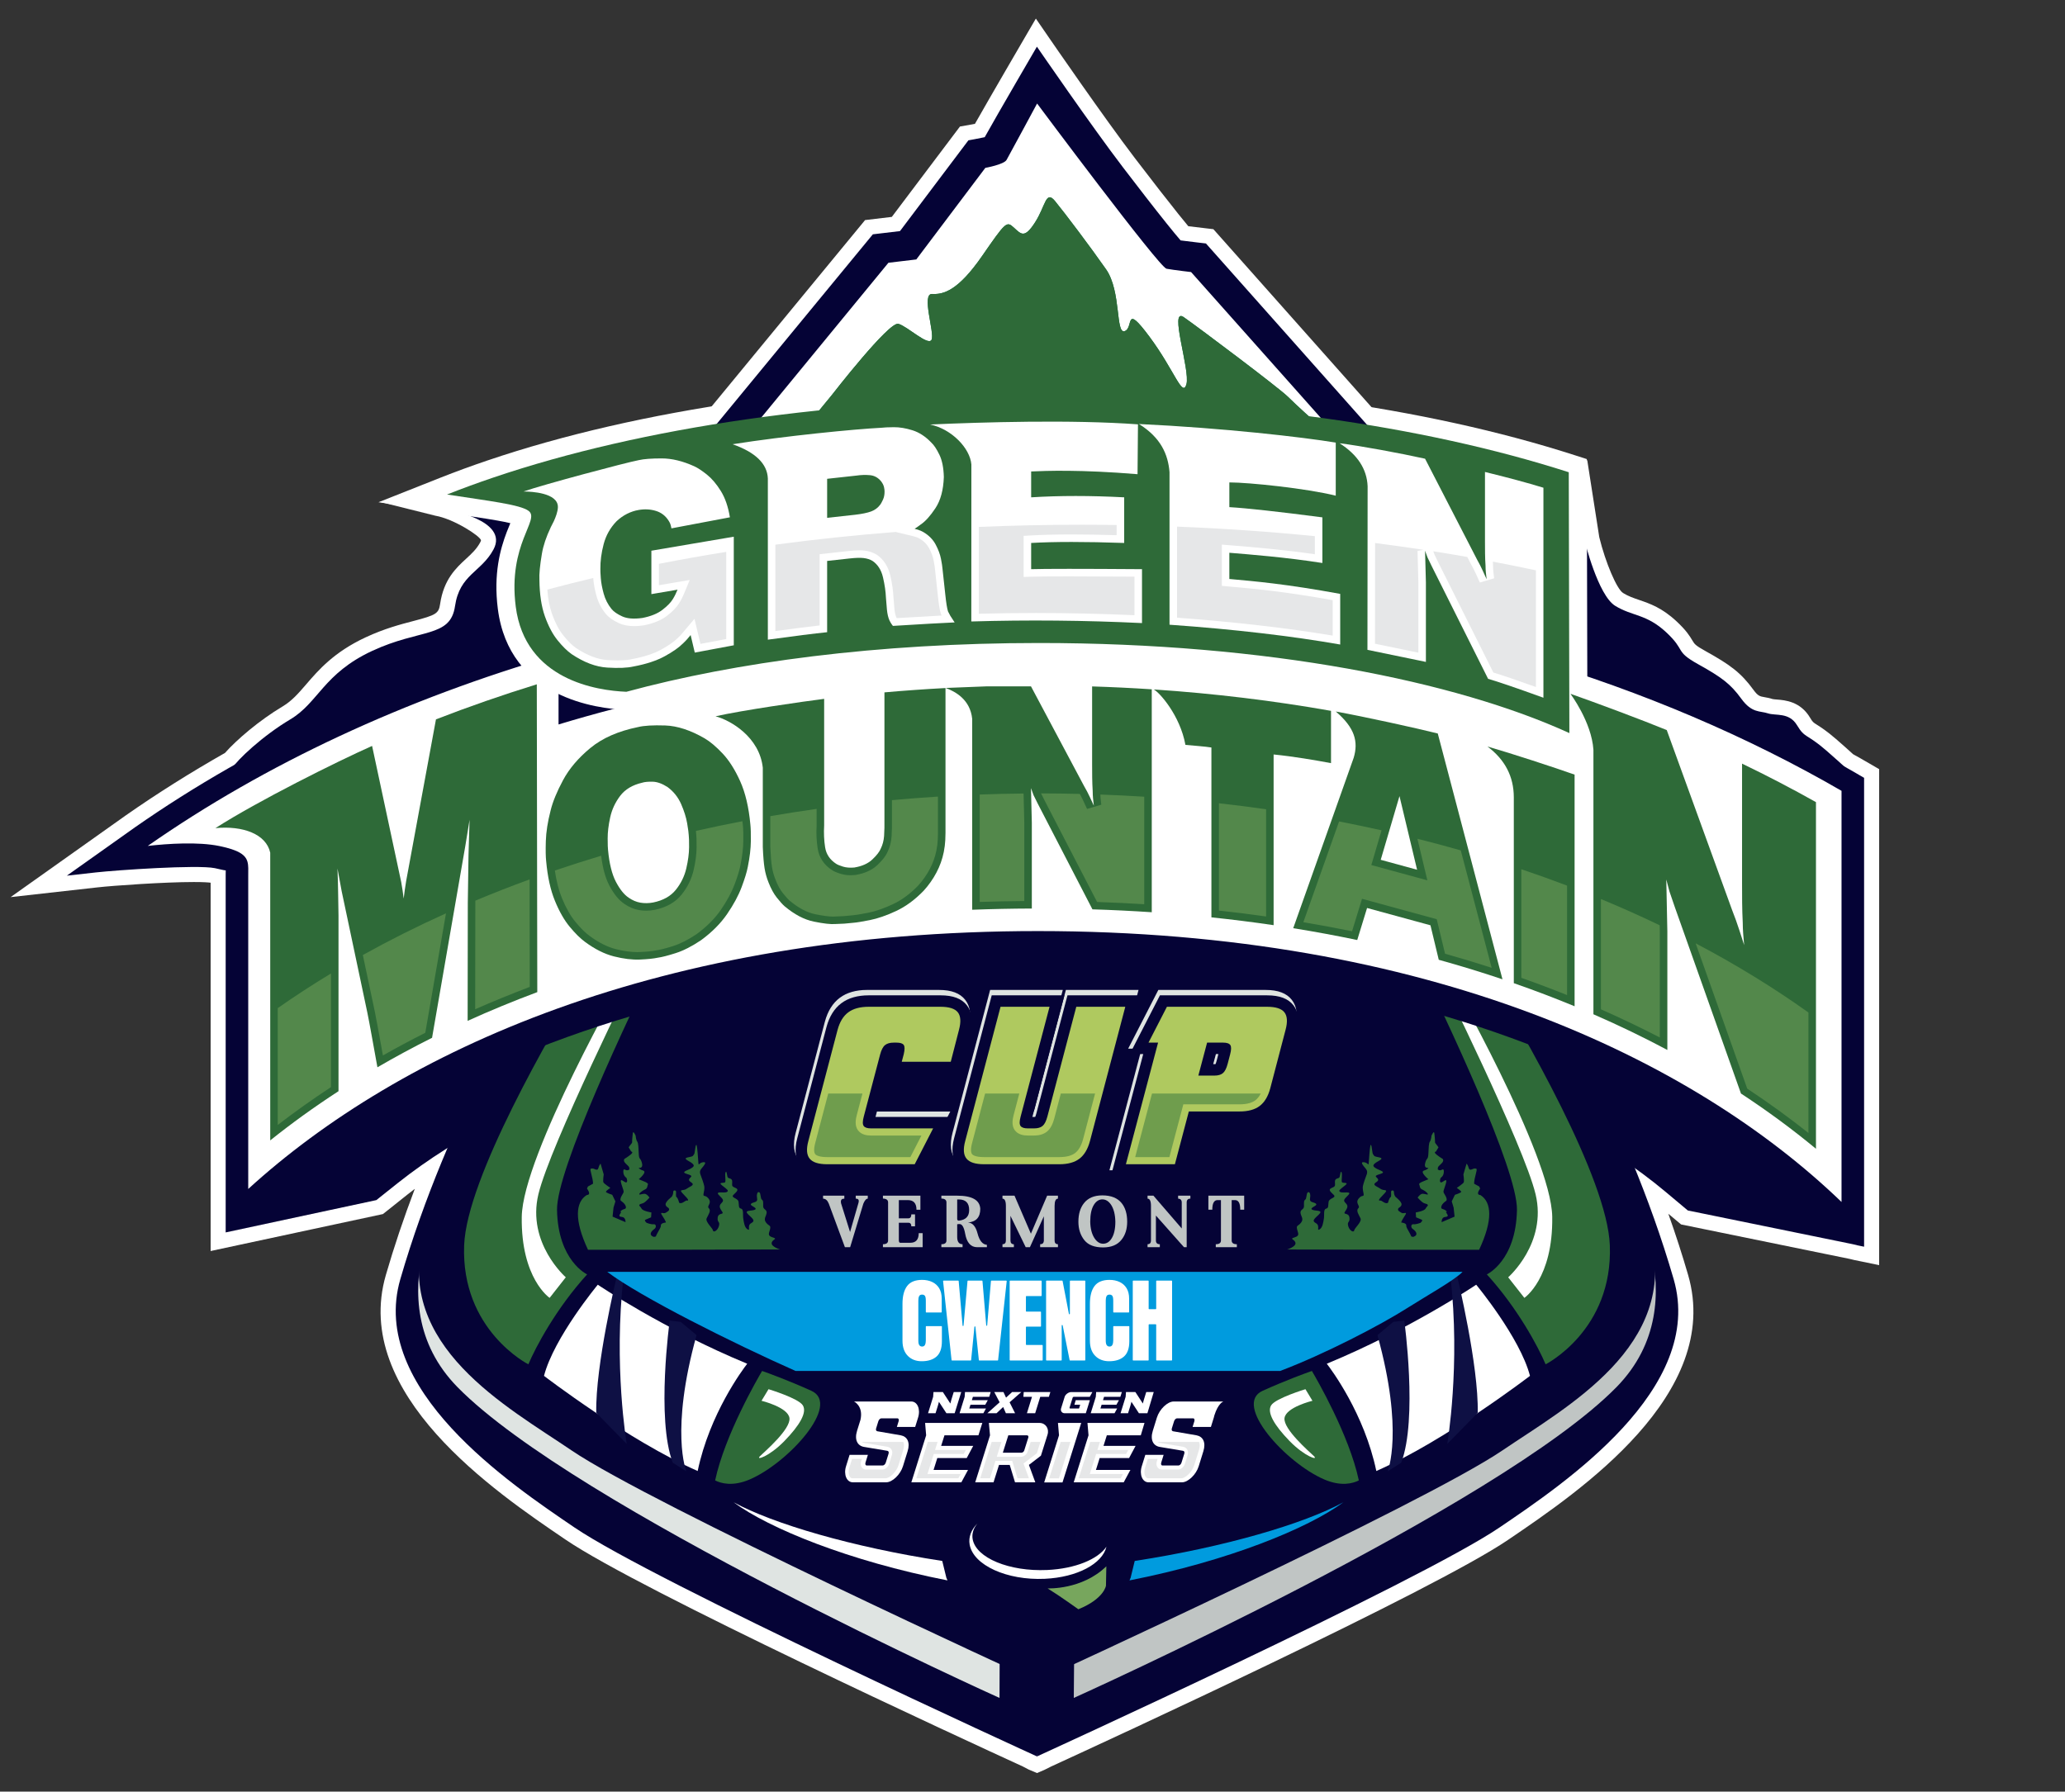 <?xml version="1.0" encoding="utf-8"?>
<!-- Generator: Adobe Illustrator 16.0.0, SVG Export Plug-In . SVG Version: 6.00 Build 0)  -->
<!DOCTYPE svg PUBLIC "-//W3C//DTD SVG 1.1//EN" "http://www.w3.org/Graphics/SVG/1.1/DTD/svg11.dtd">
<svg version="1.1" id="Layer_2" xmlns="http://www.w3.org/2000/svg" xmlns:xlink="http://www.w3.org/1999/xlink" x="0px" y="0px"
	 width="388.902px" height="337.497px" viewBox="0 0 388.902 337.497" enable-background="new 0 0 388.902 337.497"
	 xml:space="preserve">
<rect x="0" y="0" width="388.902" height="337.497" fill="#333333" stroke="none"/>
<g>
	<g>
		<g>
			<path fill="#FFFFFF" d="M350.367,142.841c-0.314-0.184-0.637-0.361-0.961-0.538c-0.135-0.074-0.27-0.149-0.404-0.224
				c-1.006-0.919-2.082-1.875-3.205-2.849c-1.766-1.53-2.869-2.231-3.602-2.696c-0.766-0.485-0.811-0.516-1.324-1.369
				c-1.822-3.037-4.686-3.268-6.223-3.391c-0.289-0.022-0.688-0.055-0.813-0.091c-0.563-0.188-1.082-0.278-1.5-0.35
				c-0.891-0.154-1.26-0.219-2.104-1.378c-2.371-3.26-4.428-4.749-9.041-7.312c-1.908-1.059-2.068-1.332-2.424-1.93
				c-0.588-0.997-1.266-2.027-3.018-3.664c-2.74-2.558-5.025-3.341-7.043-4.032c-1.096-0.376-2.041-0.7-3.031-1.31
				c-1.178-0.725-3.314-5.733-4.482-10.51l-2.281-14.615L289.529,117l-15.748-4.7c0,0,8.537,15.58,8.666,15.816
				c-27.607-7.782-56.828-11.725-86.969-11.725c-28.709,0-56.678,3.596-83.201,10.692V113.86l-6.545,1.892
				c0.059-3.325,0.211-8.89,0.803-10.236c0.727-1.651,1.707-4.362,2.443-6.744c1.361-4.417,1.449-5.89,0.426-7.169
				c-0.904-1.13-8.174-5.438-10.338-5.438c-0.719,0-1.805,0-16.162,7.308l-11.34,1.069L82,97.149
				c3.414,0.585,8.402,3.796,8.586,4.619c0.002,0.029-0.021,0.162-0.143,0.39c-0.684,1.275-1.602,2.12-2.664,3.099
				c-1.879,1.73-4.217,3.885-4.893,8.521c-0.26,1.782-0.732,2.082-5.053,3.21c-2.416,0.632-5.426,1.417-8.965,3.066
				c-5.971,2.782-8.871,6.147-11.201,8.853c-1.443,1.677-2.691,3.123-4.428,4.157c-4.41,2.624-8.75,6.357-10.867,8.768
				c-6.523,3.704-12.779,7.644-18.623,11.724L2,168.993l16.352-1.832c3.096-0.346,12.578-1.009,18.158-1.009
				c1.871,0,2.766,0.076,3.158,0.127v69.382l32.453-6.964l4.555-3.629c0.475-0.376,0.957-0.751,1.445-1.123
				c-2.094,5.51-3.92,10.943-5.453,16.237c-6.506,22.441,20.604,40.852,33.633,49.699l0.297,0.202
				c14.006,9.511,75.365,37.786,86.027,42.675l1.119,0.583l1.557,0.655l1.379-0.59l1.291-0.648
				c10.662-4.889,72.02-33.164,86.025-42.675l0.299-0.203c13.027-8.848,40.137-27.257,33.633-49.698
				c-1.094-3.771-2.342-7.631-3.732-11.543l2.402,2.012l31.727,6.489l0.953,0.229l4.623,0.948l0.002-93.43L350.367,142.841z"/>
			<path fill="#FFFFFF" d="M185.691,82.252c13.842,0,72.934,2.704,73.529,2.73l6.711,0.31L228.514,43.17l-1.076-0.124
				c0,0-1.926-0.22-3.645-0.434c-0.51-0.611-1.125-1.365-1.857-2.278c-2.025-2.527-4.783-6.07-8.191-10.53
				c-5.779-7.563-16.025-22.469-16.127-22.619L195.084,3.5l-2.252,3.863c-0.285,0.487-6.467,11.092-9.219,15.962
				c-0.855,0.163-1.713,0.314-1.727,0.317l-1.1,0.193l-12.828,17.022l-5.039,0.601l-37.395,45.424l6.836-0.683
				C132.756,86.161,172.045,82.252,185.691,82.252"/>
			<path fill="#050336" d="M298.441,101.874c0,0,2.5,10.25,5.75,12.25s5.875,1.5,9.625,5s1.5,3.5,6,6s6.125,3.75,8.125,6.5
				s3.5,2.25,5,2.75s4-0.25,5.5,2.25s1.75,1.5,5.5,4.75s5.75,5.25,5.75,5.25l-55.75-22.75l-2-5.25L298.441,101.874z"/>
			<path fill="#050336" d="M84.191,95.999c0,0,11.713,1.975,8.75,7.5c-2.314,4.313-6.375,4.688-7.25,10.687
				c-0.875,6-6.5,4.188-15.625,8.438s-10.125,9.75-15.375,12.875s-10,7.625-11,9.25s-1.875,3-1.875,3s42.25-20.125,46.125-21.25
				s14.375-4.875,14.75-5.5s-0.125-13.5,1.25-16.625s3.75-10.375,3.25-11s-7-4.375-8.125-4.375S84.191,95.999,84.191,95.999"/>
			<path fill="#0E1044" d="M107.316,133.124l0.25-7.75l13.75,4.25c0,0,1.375,0.125,0,0.75s-13.875,3.5-13.875,3.5L107.316,133.124z"
				/>
			<path fill="#0E1044" d="M291.063,135.149c-1.605-3.063-3.797-7.086-5.264-9.763l-3.314-6.051l6.611,1.973
				c21.338,6.367,41.275,14.867,59.141,25.212l1.414,0.819v16.488v69.262l-4.803-4.626c-27.332-26.334-76.52-50.238-149.369-50.238
				c-70.631,0-119.023,22.471-146.814,47.841l-4.746,4.332v-65.462c0-0.485,0.018-0.932,0.008-1.346
				c-0.01-0.334-0.037-0.451-0.045-0.476c-0.4-0.237-1.379-0.603-3.137-0.965c-3.549-0.729-19.041,0.358-22.867,0.786l8.33-5.911
				c22.396-15.64,49.031-28.036,78.197-36.464l3.621-1.046v13.163c26.951-7.759,56.51-12.034,87.453-12.034
				C229.564,120.644,261.971,125.831,291.063,135.149"/>
			<path fill="#050336" d="M42.512,163.955c-0.273,0.014-0.98-0.196-2.053-0.416c-3.279-0.675-18.512,0.368-22.422,0.806
				l-5.451,0.61l12.805-9.089c22.539-15.739,49.322-28.2,78.619-36.666l5.432-1.57V130.8c26.594-7.47,55.654-11.573,86.037-11.573
				c32.943,0,64.336,4.824,92.713,13.536c-1.27-2.367-2.625-4.853-3.635-6.695l-4.973-9.077l9.918,2.959
				c21.436,6.396,41.477,14.938,59.443,25.344l2.121,1.229v17.307v68.729v1.395v0.892l-1.219-0.25l-0.908-0.22l-31.072-6.355
				l-4.174-3.498c-21.873-18.329-61.467-33.729-120.416-33.729c-57.152,0-96.113,14.392-118.363,32.059l-4.037,3.216l-28.375,6.087
				v-67.216L42.512,163.955z"/>
			<polygon fill="#050336" points="43.91,230.405 70.254,224.75 73.879,213.625 71.879,207.875 57.754,217.186 45.254,228.811 			
				"/>
			<path fill="#050336" d="M290.006,184.391c0,0,16.137,25.322,25.199,56.58c5.979,20.632-20.672,38.528-32.803,46.768
				c-15.057,10.226-87.115,43.131-87.115,43.131l-10.383-151.496l54.844,3.442L290.006,184.391z"/>
			<path fill="#C0C5C4" d="M305.295,221.829c0,0,15.295,23.025-0.887,39.497c-22.141,22.535-102.18,58.52-102.18,58.52l0.088-10.541
				c0,0,87.824-40.225,95.393-48.947C305.279,251.633,305.295,221.829,305.295,221.829"/>
			<path fill="#050336" d="M290.725,187.178c0,0,14.738,24.716,20.133,45.555c5.393,20.839-15.742,32.228-27.873,40.466
				c-15.057,10.228-86.873,43.132-86.873,43.132l21.357-141.753l23.393-1.454L290.725,187.178z"/>
			<path fill="#2E6A38" d="M266.529,179.999c5.746,11.648,19.301,40.361,19.16,47.926c-0.178,9.617-5.672,12.136-5.672,12.136
				c5.834,6.411,9.689,13.681,11.068,16.942c0,0,12.713-6.411,12.094-22.438c-0.488-12.641-16.209-39.743-22.928-50.84
				C276.529,182.624,271.334,180.866,266.529,179.999"/>
			<path fill="#FFFFFF" d="M278.012,242.006c0,0-12.381,8.364-28.137,14.887c0.836,1.082,7.07,9.404,9.328,20.206
				c13.016-5.701,28.939-17.921,28.939-17.921C286.273,251.966,278.012,242.006,278.012,242.006"/>
			<path fill="#2E6A38" d="M247.068,258.253c-1.236,0.433-4.777,1.715-9.262,3.729c-5.709,2.563,4.383,13.622,11.604,16.714
				c3.197,1.367,5.402,0.734,6.5,0.177C254.098,270.334,247.92,259.691,247.068,258.253"/>
			<path fill="#0E1044" d="M264.469,248.76l-2.078,0.253l-2.979,2.494c5.031,18.129,1.93,25.644,1.93,25.644l2.547-1.604
				C267.035,267.305,264.469,248.76,264.469,248.76 M274.457,240.525l-0.465-0.937l-0.844,0.75
				c1.945,16.82-0.584,31.661-0.584,31.661l5.736-5.863C278.498,257.252,274.457,240.525,274.457,240.525"/>
			<path fill="#FFFFFF" d="M270.9,183.301l1.906,0.362c0,0,19.361,33.925,19.527,45.556c0.164,11.631-5.25,15.266-5.25,15.266
				l-3.045-3.877c0,0,7.363-6.421,5.162-15.629C287.002,215.771,270.9,183.301,270.9,183.301"/>
			<path fill="#FFFFFF" d="M245.855,261.689c0,0-5.605,1.696-6.451,3.029s0.57,3.756,3.453,6.724
				c2.883,2.969,5.539,3.757,4.59,2.848c-0.947-0.908-5.781-5.088-5.535-7.148c0.246-2.06,5.262-3.271,5.262-3.271L245.855,261.689z
				"/>
			<path fill="#050336" d="M100.588,184.391c0,0-16.137,25.322-25.197,56.58c-5.98,20.632,20.67,38.528,32.801,46.768
				c15.057,10.226,87.115,43.131,87.115,43.131l10.385-151.496l-54.844,3.442L100.588,184.391z"/>
			<path fill="#DFE4E2" d="M85.299,221.829c0,0-15.295,23.025,0.887,39.497c22.141,22.535,102.053,58.52,102.053,58.52l0.039-10.541
				c0,0-87.822-40.225-95.393-48.947C85.314,251.633,85.299,221.829,85.299,221.829"/>
			<path fill="#050336" d="M99.869,187.178c0,0-14.738,24.716-20.131,45.555c-5.395,20.839,15.74,32.228,27.871,40.466
				c15.057,10.228,86.875,43.132,86.875,43.132l-21.359-141.753l-23.393-1.454L99.869,187.178z"/>
			<path fill="#2E6A38" d="M124.066,179.999c-5.748,11.648-19.301,40.361-19.162,47.926c0.18,9.617,5.672,12.136,5.672,12.136
				c-5.834,6.411-9.688,13.681-11.068,16.942c0,0-12.711-6.411-12.094-22.438c0.488-12.641,16.209-39.743,22.928-50.84
				C114.066,182.624,119.262,180.866,124.066,179.999"/>
			<path fill="#FFFFFF" d="M112.582,242.006c0,0,12.383,8.364,28.139,14.887c-0.838,1.082-7.07,9.404-9.328,20.206
				c-13.018-5.701-28.941-17.921-28.941-17.921C104.32,251.966,112.582,242.006,112.582,242.006"/>
			<path fill="#2E6A38" d="M143.525,258.253c1.238,0.433,4.777,1.715,9.262,3.729c5.709,2.563-4.383,13.622-11.604,16.714
				c-3.197,1.367-5.402,0.734-6.5,0.177C136.496,270.334,142.676,259.691,143.525,258.253"/>
			<path fill="#0E1044" d="M126.127,248.76l2.076,0.253l2.979,2.494c-5.031,18.129-1.928,25.644-1.928,25.644l-2.549-1.604
				C123.559,267.305,126.127,248.76,126.127,248.76 M116.137,240.525l0.465-0.937l0.846,0.75
				c-1.945,16.82,0.582,31.661,0.582,31.661l-5.734-5.863C112.096,257.252,116.137,240.525,116.137,240.525"/>
			<path fill="#009BDE" d="M114.369,239.588c6.123,4.643,23.459,13.338,35.461,18.665h91.264
				c8.375-3.167,18.906-8.642,24.014-11.898c3.201-2.041,9.018-5.316,10.328-6.767H114.369z"/>
			<path fill="#FFFFFF" d="M119.693,183.301l-1.906,0.362c0,0-19.361,33.925-19.525,45.556c-0.166,11.631,5.25,15.266,5.25,15.266
				l3.043-3.877c0,0-7.363-6.421-5.162-15.629S119.693,183.301,119.693,183.301"/>
			<path fill="#FFFFFF" d="M144.738,261.689c0,0,5.605,1.696,6.451,3.029c0.848,1.333-0.57,3.756-3.453,6.724
				c-2.883,2.969-5.537,3.757-4.59,2.848c0.947-0.908,5.781-5.088,5.535-7.148c-0.246-2.06-5.262-3.271-5.262-3.271L144.738,261.689
				z"/>
			<path fill="#050336" d="M224.266,281.121l-0.006,0.368l-59.406-0.001h-4.234c-1.135,0-2.178-0.535-2.865-1.466
				c-0.865-1.174-1.078-2.848-0.572-4.479l1.16-3.744h0.752c-0.186-0.756-0.213-1.736,0.166-2.953l0.609-1.968
				c0.086-0.442,0.08-0.63,0.014-0.825c-0.375-1.136-2.09-4.301-2.09-4.301h7.037v-1.637h59.449v1.637h6.117h3.148
				c0,0-1.754,3.114-2.598,5.468c-0.061,0.164-0.143,0.32-0.189,0.475l-1.043,3.365h-0.787c0.201,0.76,0.24,1.757-0.146,3.005
				l-0.873,2.814C227.371,278.608,225.977,280.376,224.266,281.121"/>
			<path fill="#FFFFFF" d="M169.648,270.377l-4.424-0.763c-0.209-0.05-0.322-0.228-0.219-0.557l0.408-1.32
				c0.096-0.304,0.342-0.558,0.564-0.558H169c0.242,0,0.332,0.254,0.236,0.558l-0.33,1.066h3.449l0.551-1.776
				c0.488-1.573-0.125-3.02-1.281-3.02h-6.283h-4.504c0,0,1.795,0.838,1.219,3.438l-0.643,2.068
				c-0.535,1.725,0.078,2.816,1.273,3.044l4.416,0.736c0.227,0.051,0.338,0.229,0.236,0.559l-0.512,1.649
				c-0.096,0.304-0.34,0.558-0.584,0.558h-3.02c-0.225,0-0.313-0.254-0.219-0.558l0.449-1.446h-3.449l-0.67,2.156
				c-0.488,1.572,0.127,3.019,1.283,3.019h6.281c1.156,0,2.668-1.446,3.156-3.019l0.873-2.816
				C171.467,271.671,170.846,270.605,169.648,270.377"/>
			<polygon fill="#FFFFFF" points="182.061,274.663 183.285,272.37 177.244,272.37 177.873,270.375 184.268,270.375 
				185.002,268.043 174.225,268.043 174.422,270.375 171.635,279.232 181.051,279.232 182.307,276.901 175.818,276.901 
				176.521,274.663 			"/>
			<path fill="#FFFFFF" d="M197.279,270.263c0.363-1.157-0.365-2.22-1.521-2.22h-9.525l0.217,2.331l-2.787,8.857h3.449l1.033-3.282
				h2.014l1,3.282h3.82l-1.203-3.282l2.26-1.734L197.279,270.263z M193.666,270.785l-0.77,2.443
				c-0.076,0.242-0.303,0.428-0.563,0.428h-3.469l1.033-3.281h3.504C193.627,270.375,193.736,270.561,193.666,270.785"/>
			<polygon fill="#FFFFFF" points="199.246,268.043 199.445,270.375 196.652,279.25 200.102,279.25 203.627,268.043 			"/>
			<polygon fill="#FFFFFF" points="214.846,270.375 215.543,268.043 204.803,268.043 205.002,270.375 202.215,279.231 
				211.629,279.231 212.885,276.9 206.396,276.9 207.1,274.663 212.639,274.663 213.861,272.37 207.822,272.37 208.449,270.375 			
				"/>
			<path fill="#FFFFFF" d="M230.398,264.008h-3.078h-1.609h-4.674c-1.156,0-2.668,1.446-3.156,3.02l-0.77,2.486
				c-0.537,1.726,0.076,2.816,1.273,3.044l4.414,0.736c0.227,0.051,0.34,0.229,0.236,0.559l-0.512,1.648
				c-0.094,0.305-0.34,0.559-0.582,0.559h-3.021c-0.223,0-0.313-0.254-0.219-0.559l0.449-1.446h-3.449l-0.67,2.157
				c-0.488,1.573,0.127,3.02,1.283,3.02h6.283c1.154,0,2.668-1.446,3.156-3.02l0.873-2.816c0.535-1.726-0.086-2.79-1.281-3.019
				l-4.426-0.762c-0.209-0.051-0.32-0.229-0.219-0.559l0.41-1.318c0.094-0.306,0.34-0.56,0.564-0.56h3.02
				c0.242,0,0.332,0.254,0.238,0.56l-0.332,1.064h3.451l0.42-1.356l0.131-0.419c0.041-0.133,0.07-0.265,0.098-0.396
				C229.438,264.292,230.398,264.008,230.398,264.008"/>
			<path fill="#E6E7E8" d="M162.713,271.801l4.455,0.744c0.316,0.07,0.574,0.253,0.729,0.517c0.117,0.2,0.223,0.54,0.076,1.019
				l-0.514,1.649c-0.201,0.646-0.742,1.099-1.316,1.099h-3.02c-0.324,0-0.619-0.149-0.809-0.407
				c-0.225-0.303-0.275-0.721-0.143-1.147l0.139-0.45h-1.842l-0.502,1.615c-0.262,0.846-0.098,1.492,0.119,1.788
				c0.156,0.212,0.32,0.236,0.432,0.236h6.281c0.744,0,2.01-1.145,2.424-2.479l0.873-2.815c0.201-0.652,0.205-1.194,0.023-1.548
				h-7.836C162.402,271.707,162.545,271.769,162.713,271.801"/>
			<polygon fill="#E6E7E8" points="172.58,278.463 180.492,278.463 180.92,277.668 174.67,277.668 175.857,273.895 181.498,273.895 
				181.902,273.138 176.096,273.138 176.574,271.62 174.734,271.62 			"/>
			<path fill="#E6E7E8" d="M193.529,273.458c-0.18,0.568-0.713,0.966-1.299,0.966h-4.514l0.883-2.804h-1.84l-2.154,6.843h1.842
				l1.031-3.281h3.146l1,3.281h2.154l-1.021-2.779l2.516-1.93l0.672-2.134h-1.84L193.529,273.458z"/>
			<polygon fill="#E6E7E8" points="197.596,278.483 199.436,278.483 201.596,271.621 199.756,271.621 			"/>
			<polygon fill="#E6E7E8" points="203.158,278.463 211.068,278.463 211.498,277.668 205.248,277.668 206.436,273.895 
				212.076,273.895 212.48,273.138 206.674,273.138 207.152,271.62 205.313,271.62 			"/>
			<path fill="#E6E7E8" d="M218.41,271.801l4.453,0.744c0.318,0.07,0.576,0.254,0.729,0.517c0.117,0.2,0.225,0.54,0.076,1.019
				l-0.512,1.649c-0.201,0.646-0.742,1.099-1.316,1.099h-3.02c-0.324,0-0.619-0.149-0.811-0.407
				c-0.223-0.303-0.275-0.721-0.143-1.147l0.141-0.45h-1.842l-0.502,1.615c-0.262,0.846-0.1,1.492,0.119,1.788
				c0.156,0.212,0.32,0.236,0.43,0.236h6.283c0.744,0,2.008-1.145,2.422-2.479l0.873-2.815c0.203-0.652,0.207-1.194,0.023-1.548
				h-7.836C218.098,271.707,218.242,271.769,218.41,271.801"/>
			<path fill="#FFFFFF" d="M175.738,263.125l0.064-0.897h1.768l1.412,2.16c0,0,0.082-0.372,0.191-0.73l0.443-1.43h1.412
				l-1.236,3.989h-1.553l-1.414-2.161c0,0-0.08,0.373-0.191,0.731l-0.443,1.43h-1.412L175.738,263.125z"/>
			<polygon fill="#FFFFFF" points="183.227,263.125 183.031,263.757 186.033,263.757 185.553,264.622 182.764,264.622 
				182.547,265.32 185.689,265.32 185.201,266.217 180.715,266.217 181.674,263.125 181.74,262.228 186.578,262.228 
				186.299,263.125 			"/>
			<polygon fill="#FFFFFF" points="188.258,264.156 187.252,262.228 188.982,262.228 189.469,263.279 190.607,262.228 
				192.338,262.228 190.137,264.156 191.172,266.218 189.441,266.218 188.924,265.041 187.676,266.218 185.945,266.218 			"/>
			<polygon fill="#FFFFFF" points="197.814,262.228 197.537,263.125 195.912,263.125 194.955,266.218 193.4,266.218 
				194.357,263.125 192.734,263.125 192.801,262.228 			"/>
			<path fill="#FFFFFF" d="M202.588,263.757h2.668l-0.764,2.461h-3.99c-0.494,0-0.818-0.434-0.674-0.899l0.68-2.193
				c0.145-0.466,0.736-0.897,1.232-0.897h3.988l-0.488,0.897h-3.002c-0.107,0-0.197,0.066-0.229,0.167l-0.578,1.861
				c-0.029,0.1,0.02,0.165,0.125,0.165h1.66l0.217-0.696h-1.094L202.588,263.757z"/>
			<polygon fill="#FFFFFF" points="207.928,263.125 207.73,263.757 210.732,263.757 210.254,264.622 207.463,264.622 
				207.248,265.32 210.391,265.32 209.9,266.217 205.416,266.217 206.373,263.125 206.439,262.228 211.277,262.228 211,263.125 			
				"/>
			<path fill="#FFFFFF" d="M211.992,263.125l0.066-0.897h1.766l1.412,2.16c0,0,0.082-0.372,0.193-0.73l0.441-1.43h1.412
				l-1.193,3.989h-1.596l-1.414-2.161c0,0-0.08,0.373-0.191,0.731l-0.443,1.43h-1.412L211.992,263.125z"/>
			<path fill="#FFFFFF" d="M196.76,297.406c6.146-0.28,10.867-2.858,11.619-6.053c-1.588,2.357-5.861,4.151-11.164,4.394
				c-7.129,0.326-13.414-2.276-14.035-5.812c-0.182-1.035,0.154-2.034,0.883-2.939c-1.146,1.17-1.699,2.534-1.449,3.962
				C183.297,294.844,189.631,297.731,196.76,297.406"/>
			<path fill="#77A65D" d="M208.287,298.698l0.072-3.646c-4.613,4.485-11.064,4.159-11.064,4.159
				c2.299,1.419,5.795,3.933,5.795,3.933C207.963,301.163,208.287,298.698,208.287,298.698"/>
			<path fill="#009BDE" d="M212.988,296.972c-0.012,0.059-0.027,0.116-0.043,0.174l-0.031,0.131l-0.012-0.003
				c-0.049,0.149-0.109,0.293-0.184,0.433c18.596-3.654,33.609-9.8,40.277-14.715c-7.389,4.03-22.309,8.444-39.291,11.049
				L212.988,296.972z"/>
			<path fill="#FFFFFF" d="M178.17,296.972c0.012,0.059,0.027,0.116,0.043,0.174l0.031,0.131l0.012-0.003
				c0.047,0.149,0.109,0.293,0.184,0.433c-18.596-3.654-33.609-9.8-40.277-14.715c7.389,4.03,22.307,8.444,39.291,11.049
				L178.17,296.972z"/>
			<path fill="#050336" d="M84.441,124.076c6.256-2.271,12.654-4.354,19.176-6.238l7.242-2.093v13.191
				c26.229-7.188,54.793-11.127,84.619-11.127c31.813,0,62.195,4.481,89.838,12.61l-2.002-3.671l-6.633-12.104l13.225,3.946
				c4.662,1.392,9.26,2.884,13.785,4.476v80.55c-27.086-13.268-62.988-22.557-108.213-22.557c-46.814,0-83.641,9.953-111.037,23.971
				V124.076z"/>
			<path fill="#FFFFFF" d="M93.654,98.055c-2.646-0.469-6.074-0.938-9.986-1.54l-12.387-1.908l11.652-4.616
				c2.941-1.165,5.896-2.242,8.836-3.238c28.688-9.728,65.428-14.949,103.92-14.949c37.115,0,72.594,4.854,100.797,13.916
				l2.354,0.757l0.135,56.918l-4.828-2.204c-20.82-9.507-55.654-16.663-98.457-16.663c-30.273,0-56.609,3.581-76.828,9.068
				l-0.504,0.137l-0.523-0.02c-5.377-0.215-21.945-2.213-24.08-19.035c-0.84-6.616,0.467-11.271,1.672-14.437
				c0.24-0.628,0.477-1.188,0.684-1.688C95.398,98.38,94.578,98.219,93.654,98.055"/>
			<path fill="#050336" d="M222.344,45.286c1.877,0.246,4.771,0.577,4.771,0.577l32.236,36.29c0,0-59.594-2.735-73.66-2.735
				c-13.947,0-53.611,3.961-53.611,3.961l32.305-39.24l5.109-0.607l12.885-17.098c0,0,2.057-0.362,3.072-0.592
				c2.271-4.089,9.83-17.051,9.83-17.051s10.32,15.026,16.211,22.735c2.932,3.837,5.906,7.682,8.232,10.582
				C220.758,43.396,221.646,44.479,222.344,45.286"/>
			<path fill="#FFFFFF" d="M142.066,80.249l25.25-30.75l5.25-0.625l13-17.25c0,0,3.5-0.625,4-1.5s5.75-10.625,5.75-10.625
				s23,30.875,24.375,31.125s4.625,0.625,4.625,0.625l25.125,28.25c0,0-49.625-5.75-63.75-5.75S142.066,80.249,142.066,80.249"/>
			<path fill="#007D3A" d="M156.691,74.374c0,0,10.75-13.875,12.5-13.375s5.625,4.25,6.25,3s-2-8.75,0.125-8.625
				s4.875-0.625,9.375-7.125s4.625-6.625,6-5.375s2,2.125,4-1s2-6.125,3.75-4s6.75,8.75,9.625,12.875s1.75,12.25,3.5,11.625
				s-0.125-5.375,4.625,1s6.25,11.625,7,9s-3.375-14.625-0.5-12.625s18,13.375,19.625,15s5.125,4.75,5.125,4.75
				s-37.875-4-57.375-3.875s-37.625,3.625-37.625,3.625L156.691,74.374z"/>
			<path fill="#FFFFFF" d="M105.191,136.469c27.648-8.357,58.209-12.991,90.287-12.991c36.07,0,70.221,5.858,100.473,16.283
				c-0.223-1.192-0.58-2.402-1.135-3.513c-1.504-3.007-4.623-8.744-6.531-12.225c21.141,6.309,40.873,14.725,58.531,24.949v14.854
				v62.595c-27.936-26.914-77.865-51.032-151.338-51.032c-71.236,0-120.342,22.672-148.727,48.582v-59.036
				c0-1.022,0.066-1.886-0.154-2.63c-0.373-1.256-1.566-2.169-5.281-2.933c-4.033-0.829-9.658-0.453-13.486-0.024
				c22.113-15.443,48.459-27.713,77.361-36.065V136.469z"/>
			<path fill="#2E6A38" d="M84.188,93.153c2.887-1.144,5.789-2.2,8.674-3.18c28.25-9.579,64.604-14.769,102.83-14.769
				c36.852,0,71.965,4.823,99.754,13.754l0.115,49.138c-21.408-9.775-56.77-16.971-99.869-16.971
				c-30.525,0-57.168,3.608-77.721,9.188c-5.486-0.219-19.078-2.175-20.844-16.064c-1.5-11.813,4.629-16.315,2.439-18
				C98.006,95.048,92.068,94.368,84.188,93.153"/>
			<path fill="#FFFFFF" d="M122.674,111.918l4.928-0.838c-0.129,0.311-0.264,0.611-0.406,0.903
				c-0.141,0.293-0.303,0.585-0.484,0.877c-0.381,0.632-1.033,1.303-1.953,2.013c-0.92,0.711-2.174,1.223-3.764,1.533
				c-1.613,0.229-2.887,0.13-3.818-0.296s-1.602-0.89-2.008-1.394c-0.688-0.844-1.18-1.805-1.477-2.884
				c-0.299-1.079-0.48-2.057-0.545-2.936c-0.064-0.88-0.09-1.442-0.078-1.688c-0.023-1.489,0.182-3.06,0.617-4.708
				s1.244-3.086,2.428-4.31c0.609-0.576,1.268-1.043,1.975-1.399c0.707-0.355,1.432-0.598,2.172-0.723
				c1.154-0.2,2.244-0.143,3.266,0.173c1.023,0.315,1.822,0.933,2.4,1.856c0.125,0.195,0.227,0.386,0.301,0.571
				s0.148,0.473,0.223,0.861l11.01-2.082c-0.328-2.003-0.9-3.659-1.717-4.968c-0.814-1.31-1.688-2.334-2.613-3.077
				c-0.928-0.742-1.721-1.264-2.381-1.566c-2.182-0.988-4.229-1.483-6.141-1.484c-1.914,0-3.346,0.107-4.295,0.323
				c-2.512,0.476-17.98,4.603-21.684,5.899c-0.016,0.006-0.004,0.007-0.006,0.01c-0.012,0.002-0.041,0.006-0.041,0.006
				s0.023-0.001,0.039-0.001c0.01,0.01,0.068,0.01,0.174,0.001c1.096,0.01,6.355,0.196,6.271,2.969
				c-0.025,0.834-0.412,1.851-0.768,2.626c-0.193,0.361-0.373,0.718-0.543,1.07c-0.035,0.065-0.057,0.101-0.057,0.101
				s0.012-0.006,0.014-0.007c-0.842,1.768-1.4,3.425-1.658,4.964c-0.375,2.223-0.531,3.874-0.467,4.952
				c0.029,2.696,0.373,4.972,1.029,6.824c0.656,1.854,1.451,3.357,2.381,4.511s1.82,2.03,2.672,2.63
				c2.318,1.551,4.549,2.393,6.686,2.525c2.139,0.134,3.791,0.064,4.959-0.208c2.383-0.444,4.346-1.091,5.889-1.937
				c1.543-0.847,2.691-1.656,3.447-2.428c0.342-0.325,0.59-0.579,0.748-0.763c0.156-0.183,0.379-0.445,0.668-0.788l0.781,3.302
				l7.346-1.375v-20.456l-15.52,2.638V111.918z"/>
			<path fill="#FFFFFF" d="M178.541,115.181c-0.178-0.559-0.348-1.599-0.506-3.118c-0.158-1.521-0.34-3.188-0.543-5.005
				c-0.02-0.328-0.111-0.922-0.275-1.776c-0.164-0.855-0.5-1.759-1.008-2.71c-0.506-0.951-1.285-1.736-2.334-2.354
				c-0.352-0.193-0.674-0.335-0.971-0.424c-0.297-0.088-0.516-0.15-0.654-0.183c0.184-0.124,0.377-0.253,0.576-0.386
				c0.197-0.132,0.391-0.272,0.576-0.424c0.869-0.577,1.791-1.601,2.766-3.069c0.973-1.471,1.502-3.428,1.586-5.87
				c-0.043-1.745-0.324-3.152-0.846-4.222c-0.521-1.067-1.025-1.823-1.514-2.269c-1.096-1.147-2.275-1.918-3.541-2.315
				c-1.266-0.396-2.434-0.59-3.508-0.583c-1.072,0.009-1.869,0.045-2.389,0.11c-4.883,0.24-18.143,1.539-27.984,3.101
				c4.299,1.517,6.512,3.662,6.637,6.438v30.375c4.992-0.686,8.715-1.155,11.166-1.406v-13.424l4.199-0.462
				c1.152-0.13,2.049-0.157,2.689-0.08c0.641,0.078,1.195,0.259,1.668,0.545c0.99,0.676,1.645,1.711,1.967,3.104
				s0.506,2.663,0.551,3.81c0.041,0.619,0.104,1.36,0.184,2.223c0.082,0.863,0.248,1.565,0.498,2.106
				c0.061,0.15,0.348,0.646,0.629,0.991c5.449-0.338,9.324-0.558,11.625-0.656c-0.154-0.213-0.738-1.106-0.813-1.25
				S178.588,115.302,178.541,115.181 M166.293,94.121c-0.201,0.432-0.365,0.737-0.492,0.914c-0.447,0.605-1.023,1.041-1.732,1.305
				c-0.709,0.263-1.705,0.471-2.992,0.622l-5.301,0.583v-7.35l5.512-0.606c0.859-0.128,1.711-0.154,2.551-0.078
				c0.842,0.075,1.549,0.47,2.119,1.181c0.279,0.372,0.457,0.733,0.533,1.089c0.074,0.354,0.107,0.629,0.098,0.822
				C166.592,93.182,166.492,93.689,166.293,94.121"/>
			<path fill="#FFFFFF" d="M194.199,107.217v-4.937c4.352-0.25,10.191-0.25,17.518,0v-8.596c-6.324-0.334-12.164-0.334-17.518,0
				v-4.873c2.805-0.125,9.24-0.375,20.035,0.514l0.08-9.389c-12.502-0.918-29.342-0.407-39.154,0.03
				c4.063,0.845,7.529,4.47,7.779,7.531l-0.012,29.573c10.631-0.318,21.346-0.217,32.146,0.302v-10.156
				C203.67,107.134,196.711,107.134,194.199,107.217"/>
			<path fill="#FFFFFF" d="M231.525,104.127c3.729,0.309,10.527,0.834,17.52,1.927v-8.596c-8.344-1.085-14.184-1.728-17.52-1.927
				v-4.658c3.664,0,14.539,1.125,20.037,2.502V83.374c-6.236-1.03-21.123-2.75-37.059-3.5c4.125,2.563,5.482,5.733,5.752,9.062
				v28.744c12.385,0.875,23.092,2.147,32.146,3.733v-9.539c-10.213-1.875-16.088-2.375-20.877-2.81V104.127z"/>
			<path fill="#FFFFFF" d="M279.666,88.905v13.053c-0.002,0.784,0.002,1.56,0.014,2.326c0.01,0.768,0.041,1.534,0.092,2.302
				c0.002,0.434,0.023,0.859,0.064,1.28c0.043,0.421,0.09,0.839,0.145,1.256c-0.129-0.271-0.252-0.54-0.367-0.808
				s-0.238-0.537-0.367-0.808c-0.158-0.356-0.326-0.704-0.506-1.046c-0.178-0.34-0.359-0.678-0.545-1.013l-9.813-19.037
				c-4.527-1.006-12.225-2.442-16.1-2.912c3.383,2.157,5.143,4.855,5.281,8.095l-0.033,30.82l11.01,2.275v-15.004
				c-0.027-0.983-0.055-1.974-0.08-2.971c-0.025-0.996-0.053-1.986-0.078-2.97c0.078,0.209,0.158,0.423,0.234,0.646
				c0.08,0.222,0.158,0.437,0.238,0.645l0.787,1.626l10.611,21.213c1.814,0.52,5.289,1.706,10.42,3.563V91.874
				C287.607,90.936,283.938,89.947,279.666,88.905"/>
			<path fill="#2E6A38" d="M156.691,74.374c0,0,10.75-13.875,12.5-13.375s5.625,4.25,6.25,3s-2-8.75,0.125-8.625
				s4.875-0.625,9.375-7.125s4.625-6.625,6-5.375s2,2.125,4-1s2-6.125,3.75-4s6.75,8.75,9.625,12.875s1.75,12.25,3.5,11.625
				s-0.125-5.375,4.625,1s6.25,11.625,7,9s-3.375-14.625-0.5-12.625s18,13.375,19.625,15s5.125,4.75,5.125,4.75
				s-37.875-4-57.375-3.875s-37.625,3.625-37.625,3.625L156.691,74.374z"/>
			<path fill="#2E6A38" d="M120.156,136.963c-3.715,0.757-6.707,2.071-8.975,3.943c-2.268,1.873-3.982,3.893-5.143,6.059
				c-1.162,2.165-1.941,4.066-2.34,5.703c-0.551,2.143-0.852,4.064-0.902,5.767c-0.051,1.703-0.031,2.956,0.061,3.759
				c0.268,2.969,0.814,5.463,1.645,7.484c0.828,2.021,1.758,3.656,2.793,4.903c1.033,1.248,1.992,2.195,2.877,2.844
				c1.85,1.371,3.67,2.284,5.463,2.739c1.795,0.454,3.416,0.651,4.865,0.592c1.451-0.061,2.584-0.177,3.4-0.353
				c0.727-0.095,1.832-0.377,3.311-0.845c1.482-0.468,3.092-1.287,4.83-2.457c2.043-1.5,3.674-3.14,4.895-4.919
				c1.221-1.78,2.133-3.468,2.732-5.065c0.598-1.596,0.988-2.869,1.166-3.817c0.369-1.827,0.561-3.444,0.574-4.851
				c0.016-1.406-0.016-2.444-0.088-3.119c-0.299-3.262-0.941-5.984-1.924-8.171c-0.984-2.185-2.09-3.927-3.316-5.227
				c-1.229-1.299-2.357-2.249-3.389-2.852c-2.658-1.534-5.131-2.341-7.418-2.42C122.984,136.583,121.279,136.684,120.156,136.963
				 M120.941,147.442c0.467-0.148,1.127-0.211,1.979-0.189c0.855,0.022,1.787,0.358,2.799,1.01c1.137,0.84,1.988,1.905,2.555,3.197
				c0.566,1.291,0.945,2.504,1.139,3.637c0.189,1.133,0.291,1.882,0.299,2.247c0.047,0.325,0.068,1.079,0.063,2.259
				c-0.008,1.18-0.182,2.507-0.525,3.981s-1,2.816-1.967,4.026c-0.969,1.211-2.391,2.007-4.268,2.394
				c-0.844,0.156-1.646,0.168-2.414,0.035c-0.766-0.134-1.502-0.447-2.211-0.942c-0.855-0.575-1.656-1.574-2.4-2.997
				c-0.744-1.424-1.236-3.418-1.477-5.985c-0.043-0.282-0.066-1.004-0.07-2.165c-0.008-1.162,0.15-2.481,0.471-3.96
				c0.32-1.478,0.947-2.833,1.879-4.064C117.725,148.693,119.109,147.865,120.941,147.442"/>
			<path fill="#2E6A38" d="M205.678,143.908v-14.603c3.773,0.117,7.518,0.299,11.234,0.543v41.994
				c-3.662-0.244-7.387-0.427-11.172-0.545L195.449,151.4l-0.803-1.618l-0.24-0.659l-0.242-0.659l0.08,3.266l0.08,3.268v16.144
				c-3.803,0.014-7.549,0.092-11.232,0.23v-35.966c-0.369-3.563-3.057-5.094-4.994-5.813l7.742-0.304h8.324l10.016,18.814
				l0.555,0.996c0.182,0.337,0.354,0.685,0.516,1.042c0.131,0.271,0.256,0.539,0.375,0.81c0.119,0.27,0.242,0.54,0.375,0.809
				c-0.057-0.448-0.105-0.9-0.148-1.356c-0.041-0.455-0.064-0.923-0.066-1.4c-0.051-0.838-0.082-1.68-0.094-2.525
				C205.68,145.632,205.676,144.775,205.678,143.908"/>
			<path fill="#2E6A38" d="M178.066,129.609v27.296c0.006,0.21-0.008,0.662-0.041,1.356c-0.033,0.695-0.127,1.437-0.281,2.227
				c-0.273,1.366-0.74,2.667-1.396,3.903c-0.656,1.235-1.457,2.37-2.4,3.404c-1.648,1.703-3.381,2.978-5.201,3.824
				c-1.818,0.845-3.465,1.414-4.939,1.707s-2.52,0.461-3.133,0.505c-1.125,0.136-2.248,0.214-3.373,0.231
				c-0.855,0.069-2.197-0.082-4.027-0.455c-1.832-0.372-3.682-1.349-5.551-2.926c-0.354-0.313-0.826-0.842-1.418-1.584
				s-1.119-1.706-1.578-2.891c-0.338-0.841-0.584-1.721-0.736-2.643c-0.15-0.922-0.262-2.262-0.334-4.02v-14.922
				c-0.621-5.781-6.059-8.938-8.902-9.688c4.938-1.125,16.566-2.796,20.457-3.286v23.835c-0.082,1.452-0.023,2.828,0.182,4.127
				c0.203,1.301,0.893,2.333,2.068,3.102c0.254,0.171,0.684,0.35,1.293,0.537c0.607,0.188,1.318,0.243,2.135,0.17
				c1.441-0.236,2.574-0.74,3.393-1.513c0.82-0.772,1.35-1.455,1.588-2.046c0.357-0.715,0.566-1.508,0.629-2.38
				c0.063-0.871,0.086-2.055,0.066-3.552v-23.502C170.365,130.088,174.201,129.815,178.066,129.609"/>
			<path fill="#2E6A38" d="M70.076,140.512l5.484,25.647c0.1,0.535,0.186,1.06,0.258,1.573l0.207,1.531l0.207-1.61
				c0.074-0.554,0.16-1.118,0.258-1.691l5.615-30.453c6.172-2.396,12.508-4.6,18.99-6.603l0.092,57.984
				c-4.549,1.7-8.922,3.508-13.117,5.412l0.031-22.232c0.031-1.488,0.053-2.978,0.066-4.47s0.037-3.003,0.066-4.532l0.1-3.323
				l0.1-3.323l-0.398,2.454l-0.398,2.454l-6.268,36.165c-3.57,1.786-7,3.641-10.291,5.555c-0.625-3.409-1.535-8.59-1.887-10.244
				l-4.844-22.915l-0.396-2.146l-0.398-2.144c0.061,1.457,0.102,2.933,0.123,4.427l0.074,4.446v33.079
				c-4.6,2.987-8.885,6.088-12.859,9.269v-54.197c-0.762-3.502-5.137-5.127-10.324-4.627
				C48.566,150.874,63.453,143.458,70.076,140.512"/>
			<path fill="#2E6A38" d="M228.146,140.811c-1.203-0.206-3.584-0.363-4.895-0.494c-1-5.568-4.932-9.946-5.971-10.444
				c11.432,0.765,22.584,2.124,33.391,4.031v9.852c-3.045-0.569-7.045-1.258-10.811-1.633v32.155
				c-3.826-0.563-7.73-1.055-11.715-1.473V140.811z"/>
			<path fill="#2E6A38" d="M270.775,138.169l12.188,46.307c-3.881-1.308-7.881-2.535-12-3.678l-1.564-6.497l-11.938-3.259
				l-1.852,6.034c-3.924-0.821-7.943-1.565-12.055-2.229l11.387-32.1c0.906-3.031,0.225-5.652-3.375-8.719
				C257.191,135.061,266.451,137.092,270.775,138.169 M266.881,163.837l-3.316-13.872l-3.533,12.001L266.881,163.837z"/>
			<path fill="#2E6A38" d="M313.898,137.525l12.324,33.941c0.234,0.605,0.465,1.214,0.689,1.826s0.438,1.234,0.639,1.868
				c0.162,0.481,0.318,0.96,0.465,1.434s0.301,0.952,0.463,1.435c-0.068-0.698-0.129-1.398-0.182-2.101
				c-0.053-0.701-0.08-1.406-0.084-2.116c-0.063-1.271-0.102-2.538-0.115-3.796c-0.014-1.259-0.02-2.529-0.016-3.813v-22.355
				c4.768,2.297,9.412,4.718,13.92,7.255v65.297c-4.318-3.576-9.027-7.062-14.125-10.406l-12.473-35.164l-0.994-2.903l-0.299-1.128
				l-0.299-1.128l0.1,4.886l0.1,4.886v22.341c-4.412-2.354-9.053-4.602-13.922-6.722v-49.812c-0.338-5.25-4.338-10.563-4.338-10.563
				C300.443,132.33,309.385,135.67,313.898,137.525"/>
			<path fill="#2E6A38" d="M296.543,145.92v43.634c-3.689-1.524-7.506-2.978-11.447-4.35v-35.02
				c-0.008-3.907-1.664-7.095-4.967-9.562C284.689,141.936,292.793,144.587,296.543,145.92"/>
			<path fill="#050336" d="M349.598,233.061l-31.125-6.375l-1.656-14.812l1.25-5l3.186,1.187l15.814,11.125
				c0,0,6.436,7.438,6.811,7.813S349.598,233.061,349.598,233.061"/>
			<path fill="#DFE4E2" d="M208.939,220.45L215,197.542h-2.533l5.682-11.063h20.195c2.346,0,3.965,0.614,4.949,1.879
				c0.982,1.256,1.182,3.006,0.592,5.198l-2.873,10.979c-0.533,1.984-1.455,3.485-2.742,4.477c-1.291,0.993-3.01,1.496-5.111,1.496
				h-7.906l-2.625,9.942H208.939z M228.404,199.443c0.09,0,0.158-0.004,0.209-0.01c0.053-0.113,0.129-0.307,0.211-0.616l0.334-1.274
				h-0.471l-0.504,1.9H228.404z M185.021,220.45c-2.324,0-3.947-0.601-4.959-1.838c-1.037-1.264-1.262-3.026-0.666-5.238
				l7.074-26.895h13.686l-6.033,22.908h0.324c0.09,0,0.158-0.005,0.211-0.01c0.051-0.113,0.127-0.308,0.209-0.616l5.869-22.282
				h13.684l-7.365,28.002c-0.533,1.983-1.455,3.484-2.742,4.475c-1.291,0.991-3.01,1.494-5.111,1.494H185.021z M155.479,220.45
				c-2.324,0-3.945-0.601-4.959-1.838c-1.037-1.263-1.26-3.025-0.666-5.238l5.498-20.925c0.537-1.993,1.48-3.502,2.811-4.493
				c1.311-0.979,3.037-1.477,5.125-1.477h13.553c2.346,0,3.965,0.614,4.949,1.879c0.982,1.258,1.182,3.007,0.592,5.198l-1.955,7.594
				h-13.674l-2.17,8.237h14.383l-5.682,11.063H155.479z"/>
			<path fill="#050336" d="M209.24,221.468l6.063-22.908h-2.533l5.68-11.063h20.195c2.346,0,3.965,0.614,4.951,1.879
				c0.98,1.257,1.18,3.007,0.59,5.198l-2.873,10.979c-0.533,1.983-1.455,3.484-2.742,4.476c-1.291,0.993-3.01,1.496-5.109,1.496
				h-7.906l-2.625,9.943H209.24z M228.705,200.46c0.09,0,0.158-0.004,0.211-0.01c0.053-0.113,0.129-0.307,0.211-0.616l0.332-1.274
				h-0.471l-0.504,1.9H228.705z M185.322,221.468c-2.322,0-3.945-0.602-4.959-1.839c-1.037-1.264-1.262-3.026-0.666-5.238
				l7.074-26.895h13.688l-6.033,22.908h0.324c0.088,0,0.156-0.005,0.209-0.01c0.053-0.113,0.129-0.308,0.211-0.616l5.867-22.282
				h13.686l-7.367,28.002c-0.533,1.983-1.455,3.484-2.742,4.475c-1.291,0.991-3.01,1.495-5.109,1.495H185.322z M155.781,221.468
				c-2.324,0-3.947-0.602-4.961-1.839c-1.035-1.263-1.26-3.025-0.664-5.238l5.496-20.924c0.537-1.994,1.48-3.503,2.811-4.494
				c1.311-0.979,3.037-1.477,5.127-1.477h13.551c2.346,0,3.965,0.614,4.951,1.879c0.982,1.259,1.18,3.008,0.59,5.198l-1.955,7.594
				h-13.674l-2.17,8.237h14.383l-5.682,11.063H155.781z"/>
			<path fill="#AFC95F" d="M225.684,202.615h3.021c0.699,0,1.232-0.153,1.602-0.461s0.67-0.895,0.9-1.762l0.461-1.762
				c0.23-0.868,0.244-1.455,0.039-1.764c-0.203-0.307-0.656-0.461-1.355-0.461h-3.02L225.684,202.615z M238.645,189.651
				c1.623,0,2.707,0.351,3.252,1.049c0.545,0.699,0.615,1.805,0.209,3.314l-2.877,10.993c-0.406,1.51-1.063,2.615-1.971,3.313
				c-0.91,0.699-2.176,1.05-3.797,1.05h-9.566l-2.625,9.942h-9.229l6.061-22.907h-1.805l3.469-6.755H238.645z M165.758,198.63
				l-3.084,11.705c-0.232,0.867-0.238,1.454-0.02,1.762s0.678,0.462,1.377,0.462h11.707l-3.471,6.754h-16.486
				c-1.623,0-2.721-0.349-3.295-1.049c-0.572-0.699-0.656-1.804-0.252-3.314l5.502-20.936c0.406-1.51,1.076-2.615,2.014-3.314
				c0.938-0.698,2.217-1.049,3.84-1.049h13.551c1.623,0,2.707,0.351,3.252,1.049c0.545,0.699,0.615,1.805,0.209,3.314l-1.545,6
				h-9.23l0.375-1.426c0.203-0.867,0.203-1.448,0-1.742c-0.203-0.293-0.654-0.44-1.354-0.44h-0.545c-0.699,0-1.24,0.154-1.623,0.461
				C166.297,197.175,165.99,197.762,165.758,198.63 M192.217,210.335c-0.232,0.867-0.238,1.454-0.02,1.762s0.678,0.462,1.377,0.462
				h1.176c0.697,0,1.232-0.154,1.6-0.462c0.369-0.308,0.67-0.895,0.902-1.762l5.445-20.685h9.23l-6.654,25.299
				c-0.408,1.511-1.064,2.615-1.973,3.314c-0.91,0.7-2.176,1.049-3.797,1.049h-14.182c-1.621,0-2.721-0.349-3.293-1.049
				c-0.574-0.699-0.656-1.804-0.252-3.314l6.656-25.299h9.229L192.217,210.335z"/>
			<path fill="#6F9D4D" d="M237.432,205.996c-0.291,0.571-0.629,0.978-0.996,1.259c-0.594,0.457-1.531,0.77-2.977,0.77h-10.602
				l-2.625,9.943h-6.443l3.166-11.972H237.432z M162.426,205.996l-1.053,3.994c-0.221,0.822-0.439,2.012,0.184,2.888
				c0.625,0.878,1.695,1.027,2.475,1.027h9.5l-2.086,4.063h-15.666c-1.52,0-2.078-0.344-2.252-0.556
				c-0.146-0.181-0.363-0.726,0.01-2.115l2.443-9.301H162.426z M193.574,213.905h1.174c0.875,0,1.766-0.189,2.465-0.773
				s1.09-1.517,1.34-2.451l1.232-4.685h6.451l-2.264,8.608c-0.357,1.327-0.891,2.129-1.494,2.593
				c-0.592,0.457-1.531,0.771-2.977,0.771h-14.18c-1.52,0-2.078-0.344-2.252-0.556c-0.146-0.181-0.365-0.726,0.01-2.115l2.445-9.301
				h6.441l-1.051,3.994c-0.221,0.822-0.439,2.012,0.184,2.888C191.723,213.755,192.795,213.905,193.574,213.905"/>
			<path fill="#E6E7E8" d="M267.123,109.722l-0.158-5.938l1.1-0.217c-2.994-0.457-6.025-0.883-9.094-1.276l-0.02,18.969l8.172,1.689
				V109.722z"/>
			<path fill="#E6E7E8" d="M281.148,105.798c0.012,0.256,0.023,0.509,0.039,0.781c0.002,0.387,0.023,0.769,0.059,1.149
				c0.041,0.404,0.088,0.807,0.141,1.208l-2.686,0.795c-0.137-0.286-0.268-0.573-0.387-0.854c-0.111-0.252-0.225-0.507-0.361-0.794
				c-0.148-0.329-0.303-0.65-0.469-0.968c-0.172-0.331-0.35-0.659-0.547-1.021l-0.607-1.176c-2.113-0.372-4.244-0.73-6.4-1.069
				c0.098,0.266,0.193,0.53,0.229,0.624l0.752,1.552l10.334,20.662c1.686,0.511,4.326,1.41,8.014,2.73v-21.981
				C286.594,106.865,283.889,106.319,281.148,105.798"/>
			<path fill="#E6E7E8" d="M232.352,102.773c3.531,0.29,9.244,0.761,15.277,1.635V101c-8.436-0.842-17.102-1.449-25.957-1.799
				v17.159c10.863,0.801,20.707,1.934,29.313,3.372v-6.676c-9.125-1.635-14.65-2.134-19.125-2.539l-1.75-0.159v-7.771
				L232.352,102.773z"/>
			<path fill="#E6E7E8" d="M194.117,100.866c2.191-0.126,4.793-0.19,7.725-0.19c2.527,0,5.367,0.047,8.459,0.142v-1.918
				c-2.193-0.032-4.393-0.054-6.605-0.054c-6.535,0-12.986,0.143-19.344,0.412l-0.006,16.357c3.564-0.094,7.17-0.143,10.744-0.143
				c6.129,0,12.369,0.141,18.568,0.416v-7.264c-5.053-0.035-9.172-0.052-12.357-0.052c-3.447,0-5.82,0.021-7.055,0.062l-1.465,0.048
				v-7.739L194.117,100.866z"/>
			<path fill="#E6E7E8" d="M146.027,102.602v16.271c3.441-0.465,6.232-0.818,8.332-1.055v-13.421l5.457-0.6
				c0.773-0.088,1.457-0.133,2.027-0.133c0.373,0,0.703,0.02,0.99,0.055c0.84,0.101,1.592,0.35,2.297,0.78
				c1.289,0.882,2.146,2.213,2.549,3.955c0.34,1.472,0.537,2.842,0.584,4.034c0.041,0.609,0.102,1.337,0.182,2.186
				c0.064,0.697,0.189,1.251,0.385,1.674c0.01,0.021,0.027,0.052,0.049,0.091c3.496-0.215,6.328-0.38,8.461-0.491
				c-0.055-0.108-0.1-0.198-0.115-0.242l-0.035-0.096c-0.211-0.667-0.391-1.748-0.564-3.402c-0.158-1.516-0.338-3.18-0.549-5.07
				c-0.008-0.149-0.053-0.555-0.252-1.589c-0.135-0.714-0.426-1.49-0.865-2.311c-0.387-0.724-0.977-1.312-1.773-1.782
				c-0.258-0.143-0.488-0.244-0.688-0.304c-0.264-0.079-0.457-0.134-0.58-0.164l-3.148-0.757l0.057-0.038
				C161.037,100.802,153.424,101.608,146.027,102.602"/>
			<path fill="#E6E7E8" d="M124.092,106.213v4.026l5.807-0.987l-0.988,2.373c-0.139,0.335-0.285,0.661-0.439,0.979
				c-0.164,0.334-0.348,0.668-0.547,0.989c-0.479,0.79-1.23,1.576-2.299,2.401c-1.092,0.843-2.557,1.449-4.432,1.815
				c-0.625,0.089-1.221,0.134-1.764,0.134c-1.096,0-2.053-0.185-2.844-0.545c-1.145-0.524-1.969-1.109-2.518-1.788
				c-0.809-0.993-1.395-2.139-1.744-3.4c-0.32-1.161-0.52-2.241-0.59-3.21c-0.004-0.042-0.006-0.075-0.01-0.116
				c-2.934,0.695-5.818,1.419-8.645,2.178c0.129,1.752,0.422,3.279,0.873,4.556c0.6,1.692,1.322,3.07,2.148,4.094
				c0.844,1.046,1.645,1.84,2.355,2.341c2.098,1.402,4.113,2.174,5.988,2.289c0.672,0.042,1.293,0.063,1.867,0.063
				c1.105,0,2.008-0.079,2.742-0.249c2.225-0.415,4.063-1.018,5.467-1.787c1.414-0.776,2.463-1.508,3.15-2.209
				c0.295-0.283,0.516-0.502,0.652-0.663c0.154-0.179,2.473-2.932,2.473-2.932l1.119,4.728l4.859-0.91v-16.424
				C132.463,104.648,128.234,105.401,124.092,106.213"/>
			<g opacity="0.5">
				<g>
					<defs>
						<rect id="SVGID_1_" x="52.309" y="149.456" width="288.277" height="63.97"/>
					</defs>
					<clipPath id="SVGID_2_">
						<use xlink:href="#SVGID_1_"  overflow="visible"/>
					</clipPath>
					<path clip-path="url(#SVGID_2_)" fill="#77A65D" d="M139.814,154.695c-2.949,0.565-5.867,1.175-8.754,1.826
						c0.043,0.344,0.059,0.56,0.066,0.706c0.035,0.299,0.07,0.875,0.063,2.383c-0.006,1.281-0.195,2.726-0.561,4.295
						c-0.393,1.676-1.146,3.22-2.242,4.59c-1.174,1.47-2.885,2.443-5.115,2.902c-0.539,0.1-1.074,0.15-1.59,0.15
						c-0.449,0-0.893-0.038-1.324-0.112c-0.969-0.169-1.902-0.564-2.758-1.161c-1.064-0.716-2.004-1.866-2.867-3.519
						c-0.744-1.422-1.234-3.282-1.512-5.56c-2.951,0.886-5.859,1.816-8.725,2.792c0.289,1.988,0.729,3.718,1.316,5.153
						c0.77,1.879,1.635,3.405,2.572,4.536c0.955,1.15,1.838,2.027,2.633,2.609c1.691,1.255,3.361,2.097,4.967,2.504
						c1.463,0.37,2.809,0.56,4.002,0.56c0.154,0,0.307-0.003,0.455-0.01c1.363-0.057,2.426-0.165,3.16-0.322l0.115-0.019
						c0.439-0.059,1.33-0.242,3.068-0.791c1.344-0.426,2.846-1.193,4.418-2.249c1.902-1.397,3.439-2.938,4.564-4.578
						c1.15-1.677,2.016-3.278,2.572-4.761c0.568-1.513,0.938-2.718,1.104-3.601c0.352-1.731,0.533-3.273,0.547-4.584
						c0.016-1.347-0.012-2.338-0.082-2.977C139.883,155.195,139.844,154.954,139.814,154.695"/>
					<path clip-path="url(#SVGID_2_)" fill="#77A65D" d="M89.525,169.655c-0.004,0.139-0.004,0.28-0.006,0.418l-0.029,20.043
						c3.352-1.476,6.795-2.886,10.277-4.206l-0.031-20.251C96.262,166.923,92.859,168.26,89.525,169.655"/>
					<path clip-path="url(#SVGID_2_)" fill="#77A65D" d="M52.309,211.91c3.199-2.463,6.561-4.851,10.023-7.123l0.002-21.411
						c-3.467,2.097-6.811,4.275-10.025,6.528V211.91z"/>
					<path clip-path="url(#SVGID_2_)" fill="#77A65D" d="M70.578,190.511c0.248,1.167,0.764,4.031,1.264,6.8
						c0.09,0.511,0.184,1.017,0.271,1.511c2.6-1.474,5.273-2.904,7.982-4.271l3.898-22.503c-5.436,2.448-10.658,5.071-15.66,7.854
						L70.578,190.511z"/>
					<path clip-path="url(#SVGID_2_)" fill="#77A65D" d="M176.648,150.056c-2.908,0.183-5.797,0.409-8.666,0.672l-0.002,3.186
						c0.02,1.526-0.004,2.762-0.068,3.67c-0.074,1.034-0.326,1.997-0.75,2.863c-0.326,0.774-0.951,1.591-1.908,2.491
						c-1.025,0.968-2.418,1.601-4.137,1.881l-0.102,0.013c-0.275,0.024-0.541,0.038-0.799,0.038c-0.68,0-1.314-0.089-1.881-0.265
						c-0.762-0.233-1.291-0.463-1.65-0.706c-1.52-0.992-2.426-2.36-2.693-4.066c-0.219-1.393-0.285-2.882-0.197-4.347v-3.111
						c-2.934,0.413-5.84,0.868-8.721,1.365l-0.002,5.748c0.068,1.689,0.176,2.984,0.316,3.848c0.135,0.813,0.354,1.602,0.66,2.359
						c0.404,1.047,0.863,1.895,1.363,2.519c0.672,0.842,1.053,1.232,1.225,1.386c1.678,1.416,3.332,2.297,4.92,2.62
						c1.443,0.294,2.555,0.443,3.305,0.443c0.117,0,0.225-0.004,0.414-0.016c1.07-0.019,2.156-0.094,3.297-0.229
						c0.379-0.026,1.201-0.133,2.959-0.481c1.357-0.27,2.91-0.809,4.617-1.603c1.652-0.769,3.262-1.954,4.752-3.494
						c0.859-0.943,1.6-1.99,2.195-3.114c0.59-1.107,1.012-2.291,1.258-3.508c0.141-0.721,0.227-1.402,0.256-2.024
						c0.031-0.636,0.047-1.05,0.039-1.287V150.056z"/>
					<path clip-path="url(#SVGID_2_)" fill="#77A65D" d="M207.264,150.272c0.041,0.441,0.088,0.878,0.143,1.313l-2.682,0.796
						c-0.139-0.287-0.271-0.574-0.398-0.861c-0.109-0.251-0.227-0.503-0.369-0.795c-0.146-0.327-0.305-0.644-0.461-0.934
						l-0.131-0.236c-2.424-0.058-4.854-0.097-7.299-0.099l0.643,1.294l9.908,19.158c2.973,0.101,5.949,0.243,8.877,0.424V150.08
						c-2.736-0.175-5.49-0.308-8.26-0.409C207.246,149.871,207.246,150.077,207.264,150.272"/>
					<path clip-path="url(#SVGID_2_)" fill="#77A65D" d="M184.508,149.67v20.232c2.775-0.093,5.59-0.149,8.398-0.171l0.002-14.701
						l-0.137-5.552C190.002,149.506,187.248,149.569,184.508,149.67"/>
					<path clip-path="url(#SVGID_2_)" fill="#77A65D" d="M229.563,171.532c2.977,0.324,5.951,0.696,8.881,1.11v-20.198
						c-2.936-0.419-5.895-0.798-8.881-1.131V171.532z"/>
					<path clip-path="url(#SVGID_2_)" fill="#77A65D" d="M266.943,158.003l1.873,7.832l-10.553-2.882l1.926-6.542
						c-2.643-0.591-5.309-1.147-8-1.666l-6.732,18.979c3.076,0.515,6.152,1.086,9.176,1.702l1.877-6.114l14.068,3.843l1.568,6.502
						c2.953,0.83,5.895,1.718,8.781,2.653l-5.82-22.117C272.416,159.425,269.697,158.694,266.943,158.003"/>
					<path clip-path="url(#SVGID_2_)" fill="#77A65D" d="M286.512,184.2c2.902,1.024,5.789,2.112,8.615,3.247v-20.619
						c-2.826-1.074-5.699-2.103-8.615-3.085V184.2z"/>
					<path clip-path="url(#SVGID_2_)" fill="#77A65D" d="M301.508,169.36v20.774c3.777,1.666,7.496,3.443,11.086,5.302V175.47
						l-0.023-1.172C308.979,172.572,305.289,170.926,301.508,169.36"/>
					<path clip-path="url(#SVGID_2_)" fill="#77A65D" d="M319.346,177.701l9.709,27.37c4.02,2.655,7.887,5.457,11.531,8.354v-22.693
						C334.035,186.057,326.938,181.696,319.346,177.701"/>
				</g>
			</g>
			<path fill="#C0C5C4" d="M160.107,234.941h-0.984l-3.035-8.205c-0.254-0.627-0.615-0.94-1.08-0.94v-0.562h4.006v0.562
				c-0.438,0-0.656,0.19-0.656,0.572c0,0.082,0.014,0.187,0.041,0.313l1.695,5.403l1.6-5.554c0.027-0.108,0.041-0.209,0.041-0.3
				c0-0.291-0.191-0.436-0.574-0.436v-0.562h2.27v0.562c-0.291,0-0.568,0.313-0.834,0.94L160.107,234.941z"/>
			<path fill="#C0C5C4" d="M169.279,230.333v3.269c0,0.336,0.09,0.505,0.271,0.505h1.889c1.057,0,1.586-0.606,1.586-1.818h0.738
				v2.652h-7.479v-0.561c0.646,0,0.971-0.236,0.971-0.711v-7.164c0-0.465-0.324-0.706-0.971-0.725v-0.547h7.055v2.652h-0.738
				c0-1.212-0.543-1.818-1.627-1.818h-1.695v3.432h1.805c0.355,0,0.537-0.246,0.547-0.738h0.697v2.242h-0.697
				c-0.01-0.445-0.191-0.67-0.547-0.67H169.279z"/>
			<path fill="#C0C5C4" d="M184.096,232.33c0.355,1.376,0.943,2.097,1.764,2.16v0.451h-1.846c-1.184-0.009-1.934-0.852-2.242-2.529
				c-0.219-1.222-0.568-1.832-1.053-1.832c-0.191,0-0.342,0.014-0.451,0.041V233c0,0.922,0.338,1.382,1.012,1.382v0.56h-3.992v-0.56
				c0.639,0,0.957-0.238,0.957-0.711v-7.164c0-0.475-0.318-0.717-0.957-0.726v-0.547h2.967c2.816,0,4.271,0.825,4.361,2.475
				c0,1.587-0.773,2.447-2.324,2.584C183.148,230.32,183.748,230.999,184.096,232.33 M180.268,225.945v3.65
				c0,0.228,0.102,0.342,0.301,0.342c1.303-0.128,1.955-0.793,1.955-1.996c0-1.321-0.643-1.987-1.928-1.996H180.268z"/>
			<path fill="#C0C5C4" d="M191.064,225.234l3.086,7.164l3.057-7.164h2.035v0.562c-0.418,0-0.629,0.46-0.629,1.378v6.498
				c0,0.473,0.211,0.709,0.629,0.709v0.561h-3.35v-0.561c0.42,0,0.65-0.2,0.697-0.602v-4.662l-2.625,5.824h-0.793l-2.871-5.906
				v4.636c0,0.464,0.215,0.706,0.643,0.724v0.547h-2.146v-0.561c0.43,0,0.643-0.236,0.643-0.709v-6.498
				c0-0.918-0.213-1.378-0.643-1.378v-0.562H191.064z"/>
			<path fill="#C0C5C4" d="M212.283,230.142c0,1.368-0.352,2.494-1.055,3.377c-0.764,0.976-1.926,1.463-3.484,1.463
				c-1.613,0-2.785-0.451-3.516-1.354c-0.756-0.947-1.133-2.11-1.133-3.486c0-1.449,0.35-2.616,1.051-3.5
				c0.768-0.976,1.92-1.462,3.459-1.462c1.643,0,2.854,0.486,3.639,1.462C211.936,227.509,212.283,228.675,212.283,230.142
				 M207.744,234.285c0.654,0,1.188-0.328,1.6-0.985c0.473-0.748,0.711-1.804,0.711-3.163c-0.029-1.343-0.297-2.406-0.807-3.191
				c-0.457-0.676-1.004-1.014-1.643-1.014c-0.619,0-1.143,0.33-1.57,0.986c-0.475,0.748-0.711,1.821-0.711,3.219
				c0.025,1.305,0.301,2.35,0.818,3.135C206.6,233.947,207.133,234.285,207.744,234.285"/>
			<path fill="#C0C5C4" d="M217.693,228.98v4.689c0,0.474,0.246,0.711,0.738,0.711v0.561h-2.311v-0.561
				c0.428,0,0.643-0.236,0.643-0.71v-6.497c0-0.919-0.215-1.379-0.643-1.379v-0.561h1.107l5.332,6.181v-4.897
				c0-0.463-0.227-0.704-0.684-0.723v-0.561h2.311v0.561c-0.465,0-0.697,0.242-0.697,0.724v8.423h-0.506L217.693,228.98z"/>
			<path fill="#C0C5C4" d="M234.316,225.234v2.639h-0.738c0-1.202-0.326-1.805-0.977-1.805h-0.639v7.604
				c0,0.473,0.324,0.709,0.973,0.709v0.561h-3.967v-0.561c0.648,0,0.973-0.236,0.973-0.709v-7.604h-0.645
				c-0.656,0-0.982,0.603-0.982,1.805h-0.738v-2.639H234.316z"/>
			<path fill="#2E6A38" d="M123.811,235.426c-0.074-0.104-0.156-0.228-0.242-0.376c-0.535-0.913-0.357-0.652,1.07-1.436
				c1.426-0.783-1.141,0.974-1.26,0.062c-0.117-0.913,1.141-2.278,1.08-2.801c-0.059-0.521,0.951-0.587,0.951-0.587
				s0-0.261-0.654-1.238c-0.652-0.979,0.18-0.326,0.596-0.588c0.416-0.261,0.713-0.391,0.652-0.718
				c-0.059-0.326-0.594-0.326-0.652-0.847c-0.061-0.522,1.129-1.436,1.129-1.436s0.297-0.325,0.297-0.848
				c0-0.521,0.477-0.391,0.535-0.196c0.061,0.196-0.119,0.979,0.119,1.109s0.477,1.044,0.477,1.044s0.297,0.26,0.951-0.196
				c0.654-0.457,0.594-0.064,0.713-0.261s-0.357-0.587-1.07-1.37c-0.713-0.782,0.238-0.391,0.773-0.782
				c0.535-0.391,1.248-0.587,1.188-0.912c-0.059-0.326-0.949-0.522-0.652-0.979c0.297-0.457,0.891-0.521-0.416-0.914
				c-1.309-0.391,0.059-0.652,0.713-1.043s0.951-0.652-0.477-1.435c-1.426-0.782,0.654-0.587,0.893-0.979
				c0.238-0.391,0.238-0.13,0.355-0.978c0.119-0.849,0.119-0.849,0.238-1.044s0.238,0.978,0.357,2.674s0,0.718,0.893,0.587
				c0.891-0.13,0.236,0.587-0.299,1.239c-0.535,0.651-0.059,1.174,0.238,2.151c0.297,0.979,0.477,1.174,0.238,2.283
				s0.178,0.261,0.893,1.174c0.713,0.913-0.416,1.369,0.059,1.826c0.477,0.457-0.119,1.239-0.416,1.891
				c-0.297,0.652,1.129,1.826,1.189,2.283c0.059,0.456,0.891,0.065,1.129-0.848s-0.357-0.587-0.238-1.565
				c0.119-0.978,1.189-0.521,0.893-1.044c-0.299-0.521-0.832-1.043-0.238-1.63s0.416-0.717-0.416-1.564
				c-0.832-0.849,1.01-0.326,1.486-0.587c0.477-0.262,0-0.522-0.893-1.239c-0.891-0.718,0.477-0.326,0.596-0.653
				c0.119-0.326-0.119-1.434,0.059-1.826c0.18-0.391,0.238,0.393,0.357,0.849c0.119,0.457,0.893,0.131,0.893,0.913
				s-0.18,0.848,0.594,1.174s0.238,0.718-0.355,1.305c-0.596,0.586,0.83,0.586,0.949,1.304s-0.059,1.175,0.477,1.305
				c0.535,0.131,0.297,1.174,0.416,1.892c0.119,0.717,0.236,1.695,0.832,2.021c0.594,0.325-0.178-0.718,0.654-1.175
				c0.832-0.456,0.357-0.781-0.535-1.63c-0.893-0.848,0.416-0.651,1.07-0.848s0.178-0.456-0.357-0.783
				c-0.535-0.326-0.119-0.521,0.535-0.717s0.357-0.717,0.357-1.174c0-0.456,0.178-0.849,0.477-0.652
				c0.297,0.196,0.178,1.174,0.475,1.37c0.297,0.195,0.238,0.587,0.238,1.239c0,0.651,0.713,0.587,0.652,1.238
				c-0.059,0.652-0.652,1.109-0.119,1.826c0.535,0.717,0.951,0.456,0.773,1.239s-0.594,1.239,0.477,1.565
				c1.07,0.325-0.061,0.325-0.18,1.044c-0.119,0.717,1.576,1.238,1.576,1.238L123.811,235.426z M110.477,225.129
				c0.086-0.014,0.17-0.032,0.25-0.058c0.594-0.196-0.18-1.174-0.18-1.174l0.18-0.393l0.951-0.521c0,0,0.059-0.457-0.299-1.761
				c-0.355-1.306-0.117-1.044,0.18-1.109c0.297-0.064,0.951,0.587,1.129-0.064c0.178-0.652,0.416-0.849,0.416-0.849l0.594,2.022
				c0,0-0.178,1.238-0.059,1.5c0.119,0.261,1.309,1.043,1.309,1.043s-0.773,0.521-0.832,0.718c-0.061,0.195,1.189,0.587,1.189,0.587
				l0.594,1.239l-0.357,1.174l-0.178,1.695l2.438,1.044c0,0,0.059-0.913-0.654-0.979c-0.713-0.064-0.535-0.326-0.238-0.782
				c0.297-0.457-0.475,0.065,0.061-0.391c0.533-0.457,1.01-0.196,0.891-0.783s-0.951-1.108-0.951-1.108s-0.238-0.262,0.238-1.043
				c0.475-0.783,0.355-0.522-0.119-2.087c-0.475-1.565,0.654-0.132,0.951-0.326c0.297-0.196,0-0.849,0-0.849
				s-0.594-0.325-0.594-1.174c0-0.848,0.416-0.13,0.832-0.261c0.416-0.13,0.297-0.13,0.297-0.391c0-0.262-0.178-0.393-0.713-0.913
				c-0.535-0.522-0.18-0.849-0.18-0.849s0.477-0.261,1.131-0.783c0.654-0.521,0.119-0.587,0.119-0.587l-0.477-0.781
				c0,0,0.238-0.393,0.477-0.652c0.238-0.261,0.178-0.327,0.178-0.653s0.061-0.587,0.119-1.304c0.061-0.717,0.535,0.391,0.535,0.391
				s0.061,0.783,0.297,1.109c0.238,0.326,0.238,1.174,0.297,2.348c0.061,1.175,0.299,0.587,0.596,1.696
				c0.297,1.108-0.596,0.913-0.596,0.913s0,0.26,0.832,0.521c0.832,0.262-0.832,1.632-0.832,1.632l1.248,0.521
				c0,0,0.596,0.261,0.477,0.457s-0.061,0.717-0.477,0.913s-0.949,0.522-1.129,0.848c-0.178,0.326,0.477,0,0.951,0
				c0.477,0,0.951,0.718,0.951,0.718s-0.713,0.848-1.189,1.044c-0.475,0.194-0.594,0.13-0.713,0.325s0.18,0.262,0.416,0.718
				c0.238,0.457,1.844,0.718,1.844,0.718l-0.061,0.913l-1.07,0.456c-0.297,0.131,0.238,0.587,0.238,0.587s0.832,0.326,1.309,0.261
				c0.477-0.064,0.596,0.587,0.119,0.913s-1.131,1.043-0.178,1.435c0.951,0.392,3.957-3.362,3.48-2.775
				c-0.271,0.334-1.252,4.855-1.082,5.239H110.74C108.098,229.792,108.393,226.466,110.477,225.129"/>
			<path fill="#2E6A38" d="M242.4,235.375c0,0,1.695-0.521,1.576-1.239c-0.119-0.717-1.248-0.717-0.18-1.043
				c1.07-0.326,0.654-0.783,0.477-1.564c-0.178-0.783,0.238-0.522,0.773-1.24c0.535-0.717-0.061-1.174-0.119-1.826
				c-0.061-0.652,0.654-0.587,0.654-1.239c0-0.651-0.061-1.043,0.236-1.239c0.299-0.195,0.18-1.174,0.477-1.369
				s0.477,0.195,0.477,0.652c0,0.456-0.299,0.979,0.355,1.174s1.07,0.392,0.535,0.718c-0.535,0.325-1.01,0.587-0.355,0.782
				c0.652,0.195,1.961,0,1.068,0.848c-0.891,0.848-1.367,1.174-0.535,1.631c0.832,0.456,0.061,1.5,0.654,1.174
				s0.713-1.305,0.832-2.021c0.119-0.718-0.119-1.762,0.416-1.892c0.535-0.131,0.357-0.587,0.477-1.305
				c0.119-0.717,1.547-0.717,0.951-1.304c-0.594-0.588-1.129-0.979-0.357-1.305c0.773-0.326,0.596-0.392,0.596-1.174
				c0-0.783,0.773-0.457,0.891-0.913c0.119-0.457,0.18-1.239,0.357-0.848c0.178,0.391-0.059,1.5,0.059,1.826
				c0.119,0.325,1.486-0.065,0.596,0.651c-0.893,0.719-1.367,0.979-0.893,1.239c0.477,0.261,2.318-0.261,1.486,0.587
				s-1.01,0.979-0.416,1.565s0.059,1.108-0.238,1.631c-0.297,0.521,0.773,0.064,0.893,1.043s-0.477,0.653-0.238,1.565
				c0.238,0.913,1.07,1.305,1.131,0.848c0.059-0.456,1.486-1.63,1.189-2.282c-0.299-0.652-0.893-1.435-0.416-1.892
				c0.475-0.456-0.654-0.913,0.059-1.826s1.129-0.065,0.891-1.174c-0.236-1.108-0.059-1.305,0.238-2.282
				c0.297-0.979,0.773-1.5,0.238-2.152c-0.535-0.651-1.189-1.37-0.297-1.239c0.891,0.131,0.771,1.108,0.891-0.587
				s0.238-2.87,0.357-2.674c0.119,0.195,0.119,0.195,0.236,1.043c0.119,0.849,0.119,0.587,0.357,0.979s2.32,0.195,0.893,0.979
				c-1.428,0.782-1.131,1.043-0.477,1.435s2.023,0.652,0.715,1.044c-1.309,0.391-0.715,0.456-0.416,0.913
				c0.297,0.457-0.596,0.651-0.654,0.978c-0.061,0.326,0.654,0.522,1.189,0.913c0.535,0.392,1.486,0,0.773,0.783
				c-0.715,0.783-1.189,1.174-1.072,1.369c0.119,0.195,0.061-0.195,0.715,0.261c0.654,0.457,0.951,0.196,0.951,0.196
				s0.236-0.913,0.475-1.043c0.238-0.132,0.061-0.914,0.119-1.109c0.059-0.196,0.535-0.326,0.535,0.195s0.297,0.848,0.297,0.848
				s1.189,0.913,1.131,1.435c-0.061,0.522-0.596,0.522-0.654,0.849c-0.061,0.326,0.236,0.456,0.654,0.717
				c0.416,0.261,1.248-0.391,0.594,0.587c-0.654,0.979-0.654,1.239-0.654,1.239s1.012,0.065,0.951,0.587
				c-0.059,0.521,1.197,1.887,1.078,2.8c-0.117,0.913-2.684-0.843-1.256-0.061s1.605,0.521,1.07,1.435
				c-0.088,0.149-0.168,0.272-0.244,0.376L242.4,235.375z M278.564,235.425h-14.693c0.17-0.383-0.811-4.904-1.082-5.238
				c-0.475-0.587,2.531,3.167,3.482,2.775c0.951-0.391,0.297-1.108-0.178-1.434c-0.477-0.327-0.357-0.979,0.117-0.914
				c0.477,0.065,1.309-0.261,1.309-0.261s0.535-0.457,0.238-0.587l-1.07-0.457l-0.061-0.913c0,0,1.605-0.261,1.844-0.717
				c0.238-0.457,0.535-0.521,0.416-0.718c-0.119-0.195-0.238-0.13-0.713-0.326c-0.477-0.195-1.189-1.043-1.189-1.043
				s0.475-0.718,0.951-0.718s1.131,0.326,0.951,0c-0.178-0.326-0.713-0.652-1.129-0.847c-0.418-0.196-0.357-0.719-0.477-0.914
				s0.477-0.456,0.477-0.456l1.248-0.522c0,0-1.666-1.369-0.832-1.63c0.832-0.261,0.832-0.522,0.832-0.522s-0.893,0.196-0.594-0.912
				c0.297-1.109,0.535-0.522,0.594-1.696c0.061-1.174,0.061-2.021,0.297-2.347c0.238-0.327,0.299-1.109,0.299-1.109
				s0.475-1.109,0.535-0.391c0.059,0.717,0.117,0.978,0.117,1.304s-0.059,0.391,0.18,0.651c0.236,0.262,0.475,0.652,0.475,0.652
				l-0.475,0.783c0,0-0.535,0.064,0.119,0.587c0.652,0.522,1.129,0.782,1.129,0.782s0.355,0.326-0.18,0.848
				c-0.533,0.522-0.713,0.652-0.713,0.913s-0.119,0.261,0.297,0.392s0.832-0.587,0.832,0.261s-0.594,1.174-0.594,1.174
				s-0.297,0.653,0,0.848c0.297,0.196,1.428-1.239,0.951,0.326s-0.594,1.305-0.119,2.087c0.477,0.783,0.238,1.044,0.238,1.044
				s-0.832,0.521-0.951,1.108s0.355,0.326,0.891,0.783c0.537,0.457-0.236-0.065,0.061,0.391c0.297,0.457,0.477,0.718-0.238,0.783
				c-0.713,0.064-0.654,0.978-0.654,0.978l2.439-1.043l-0.18-1.696l-0.355-1.174l0.594-1.238c0,0,1.248-0.392,1.189-0.588
				c-0.061-0.195-0.832-0.717-0.832-0.717s1.188-0.783,1.307-1.044s-0.059-1.5-0.059-1.5l0.594-2.021c0,0,0.238,0.195,0.416,0.848
				s0.832,0,1.131,0.065c0.297,0.065,0.535-0.195,0.178,1.108c-0.357,1.306-0.297,1.761-0.297,1.761l0.951,0.522l0.178,0.391
				c0,0-0.773,0.979-0.178,1.175c0.078,0.025,0.162,0.045,0.248,0.058C280.912,226.465,281.205,229.792,278.564,235.425"/>
			<path fill="#FFFFFF" d="M173.59,256.421c-1.09,0-1.965-0.339-2.629-1.018s-0.996-1.627-0.996-2.848v-6.942
				c0-1.459,0.289-2.576,0.867-3.353c0.578-0.774,1.521-1.163,2.826-1.163c0.713,0,1.346,0.132,1.902,0.395
				c0.557,0.262,0.994,0.653,1.313,1.175c0.32,0.521,0.479,1.179,0.479,1.971v2.508c0,0.052-0.041,0.093-0.09,0.093h-2.811
				c-0.051,0-0.092-0.041-0.092-0.093v-2.131c0-0.451-0.057-0.754-0.17-0.911c-0.115-0.156-0.291-0.234-0.531-0.234
				c-0.279,0-0.467,0.101-0.564,0.303c-0.098,0.203-0.145,0.472-0.145,0.808v7.533c0,0.417,0.061,0.71,0.184,0.881
				c0.121,0.172,0.297,0.258,0.525,0.258c0.256,0,0.438-0.106,0.543-0.317s0.158-0.484,0.158-0.821v-2.619
				c0-0.05,0.041-0.091,0.092-0.091h2.844c0.051,0,0.092,0.041,0.092,0.091v2.757c0,1.322-0.334,2.281-1,2.877
				C175.719,256.124,174.787,256.421,173.59,256.421"/>
			<path fill="#FFFFFF" d="M179.207,256.203l-1.596-14.865c-0.006-0.055,0.037-0.102,0.092-0.102h2.754
				c0.049,0,0.088,0.036,0.092,0.083l0.732,8.383c0.01,0.112,0.172,0.112,0.182,0l0.748-8.383c0.004-0.047,0.043-0.083,0.09-0.083
				h2.637c0.049,0,0.088,0.036,0.092,0.083l0.705,8.339c0.01,0.112,0.174,0.112,0.182,0l0.707-8.339
				c0.004-0.047,0.043-0.083,0.09-0.083h2.791c0.053,0,0.096,0.047,0.09,0.102l-1.621,14.865c-0.006,0.047-0.045,0.082-0.092,0.082
				h-3.443c-0.047,0-0.086-0.036-0.092-0.082l-0.65-6.265c-0.01-0.109-0.17-0.109-0.182,0.001l-0.621,6.263
				c-0.006,0.047-0.045,0.083-0.092,0.083h-3.502C179.252,256.285,179.213,256.249,179.207,256.203"/>
			<path fill="#FFFFFF" d="M190.152,256.193v-14.865c0-0.052,0.041-0.092,0.092-0.092h5.836c0.051,0,0.092,0.04,0.092,0.092v2.724
				c0,0.051-0.041,0.092-0.092,0.092h-2.773c-0.053,0-0.094,0.041-0.094,0.091v2.75c0,0.05,0.041,0.091,0.094,0.091h2.654
				c0.051,0,0.092,0.041,0.092,0.093v2.646c0,0.051-0.041,0.092-0.092,0.092h-2.654c-0.053,0-0.094,0.041-0.094,0.092v3.263
				c0,0.051,0.041,0.092,0.094,0.092h2.971c0.051,0,0.092,0.041,0.092,0.091v2.75c0,0.051-0.041,0.091-0.092,0.091h-6.033
				C190.193,256.284,190.152,256.244,190.152,256.193"/>
			<path fill="#FFFFFF" d="M197.01,256.193v-14.865c0-0.052,0.041-0.092,0.092-0.092h2.928c0.045,0,0.082,0.031,0.09,0.074
				l1.189,6.19c0.021,0.108,0.182,0.094,0.182-0.018v-6.155c0-0.052,0.041-0.092,0.092-0.092h2.725c0.051,0,0.092,0.04,0.092,0.092
				v14.865c0,0.051-0.041,0.091-0.092,0.091h-2.775c-0.043,0-0.082-0.029-0.09-0.072l-1.309-6.545
				c-0.021-0.109-0.182-0.094-0.182,0.018v6.509c0,0.051-0.041,0.091-0.092,0.091h-2.758
				C197.051,256.284,197.01,256.244,197.01,256.193"/>
			<path fill="#FFFFFF" d="M208.887,256.421c-1.088,0-1.965-0.339-2.629-1.017c-0.664-0.68-0.996-1.628-0.996-2.849v-6.942
				c0-1.459,0.289-2.576,0.867-3.353c0.58-0.774,1.521-1.163,2.826-1.163c0.713,0,1.348,0.132,1.902,0.395
				c0.557,0.262,0.994,0.653,1.313,1.175c0.32,0.521,0.479,1.179,0.479,1.971v2.508c0,0.052-0.041,0.093-0.09,0.093h-2.811
				c-0.051,0-0.092-0.041-0.092-0.093v-2.131c0-0.451-0.057-0.754-0.17-0.911c-0.113-0.156-0.291-0.234-0.531-0.234
				c-0.279,0-0.467,0.101-0.564,0.303c-0.096,0.203-0.145,0.472-0.145,0.808v7.533c0,0.417,0.061,0.71,0.184,0.881
				c0.123,0.172,0.297,0.258,0.525,0.258c0.258,0,0.438-0.106,0.543-0.317s0.158-0.484,0.158-0.821v-2.619
				c0-0.05,0.041-0.091,0.092-0.091h2.844c0.051,0,0.092,0.041,0.092,0.091v2.757c0,1.322-0.334,2.281-1,2.877
				C211.016,256.124,210.084,256.421,208.887,256.421"/>
			<path fill="#FFFFFF" d="M213.334,256.193v-14.865c0-0.052,0.041-0.092,0.09-0.092h2.811c0.051,0,0.092,0.04,0.092,0.092v5.194
				c0,0.051,0.041,0.092,0.092,0.092h1.236c0.051,0,0.092-0.041,0.092-0.092v-5.194c0-0.052,0.041-0.092,0.09-0.092h2.811
				c0.051,0,0.092,0.04,0.092,0.092v14.865c0,0.051-0.041,0.091-0.092,0.091h-2.811c-0.049,0-0.09-0.04-0.09-0.091v-6.641
				c0-0.05-0.041-0.091-0.092-0.091h-1.236c-0.051,0-0.092,0.041-0.092,0.091v6.641c0,0.051-0.041,0.091-0.092,0.091h-2.811
				C213.375,256.284,213.334,256.244,213.334,256.193"/>
		</g>
	</g>
</g>
</svg>
